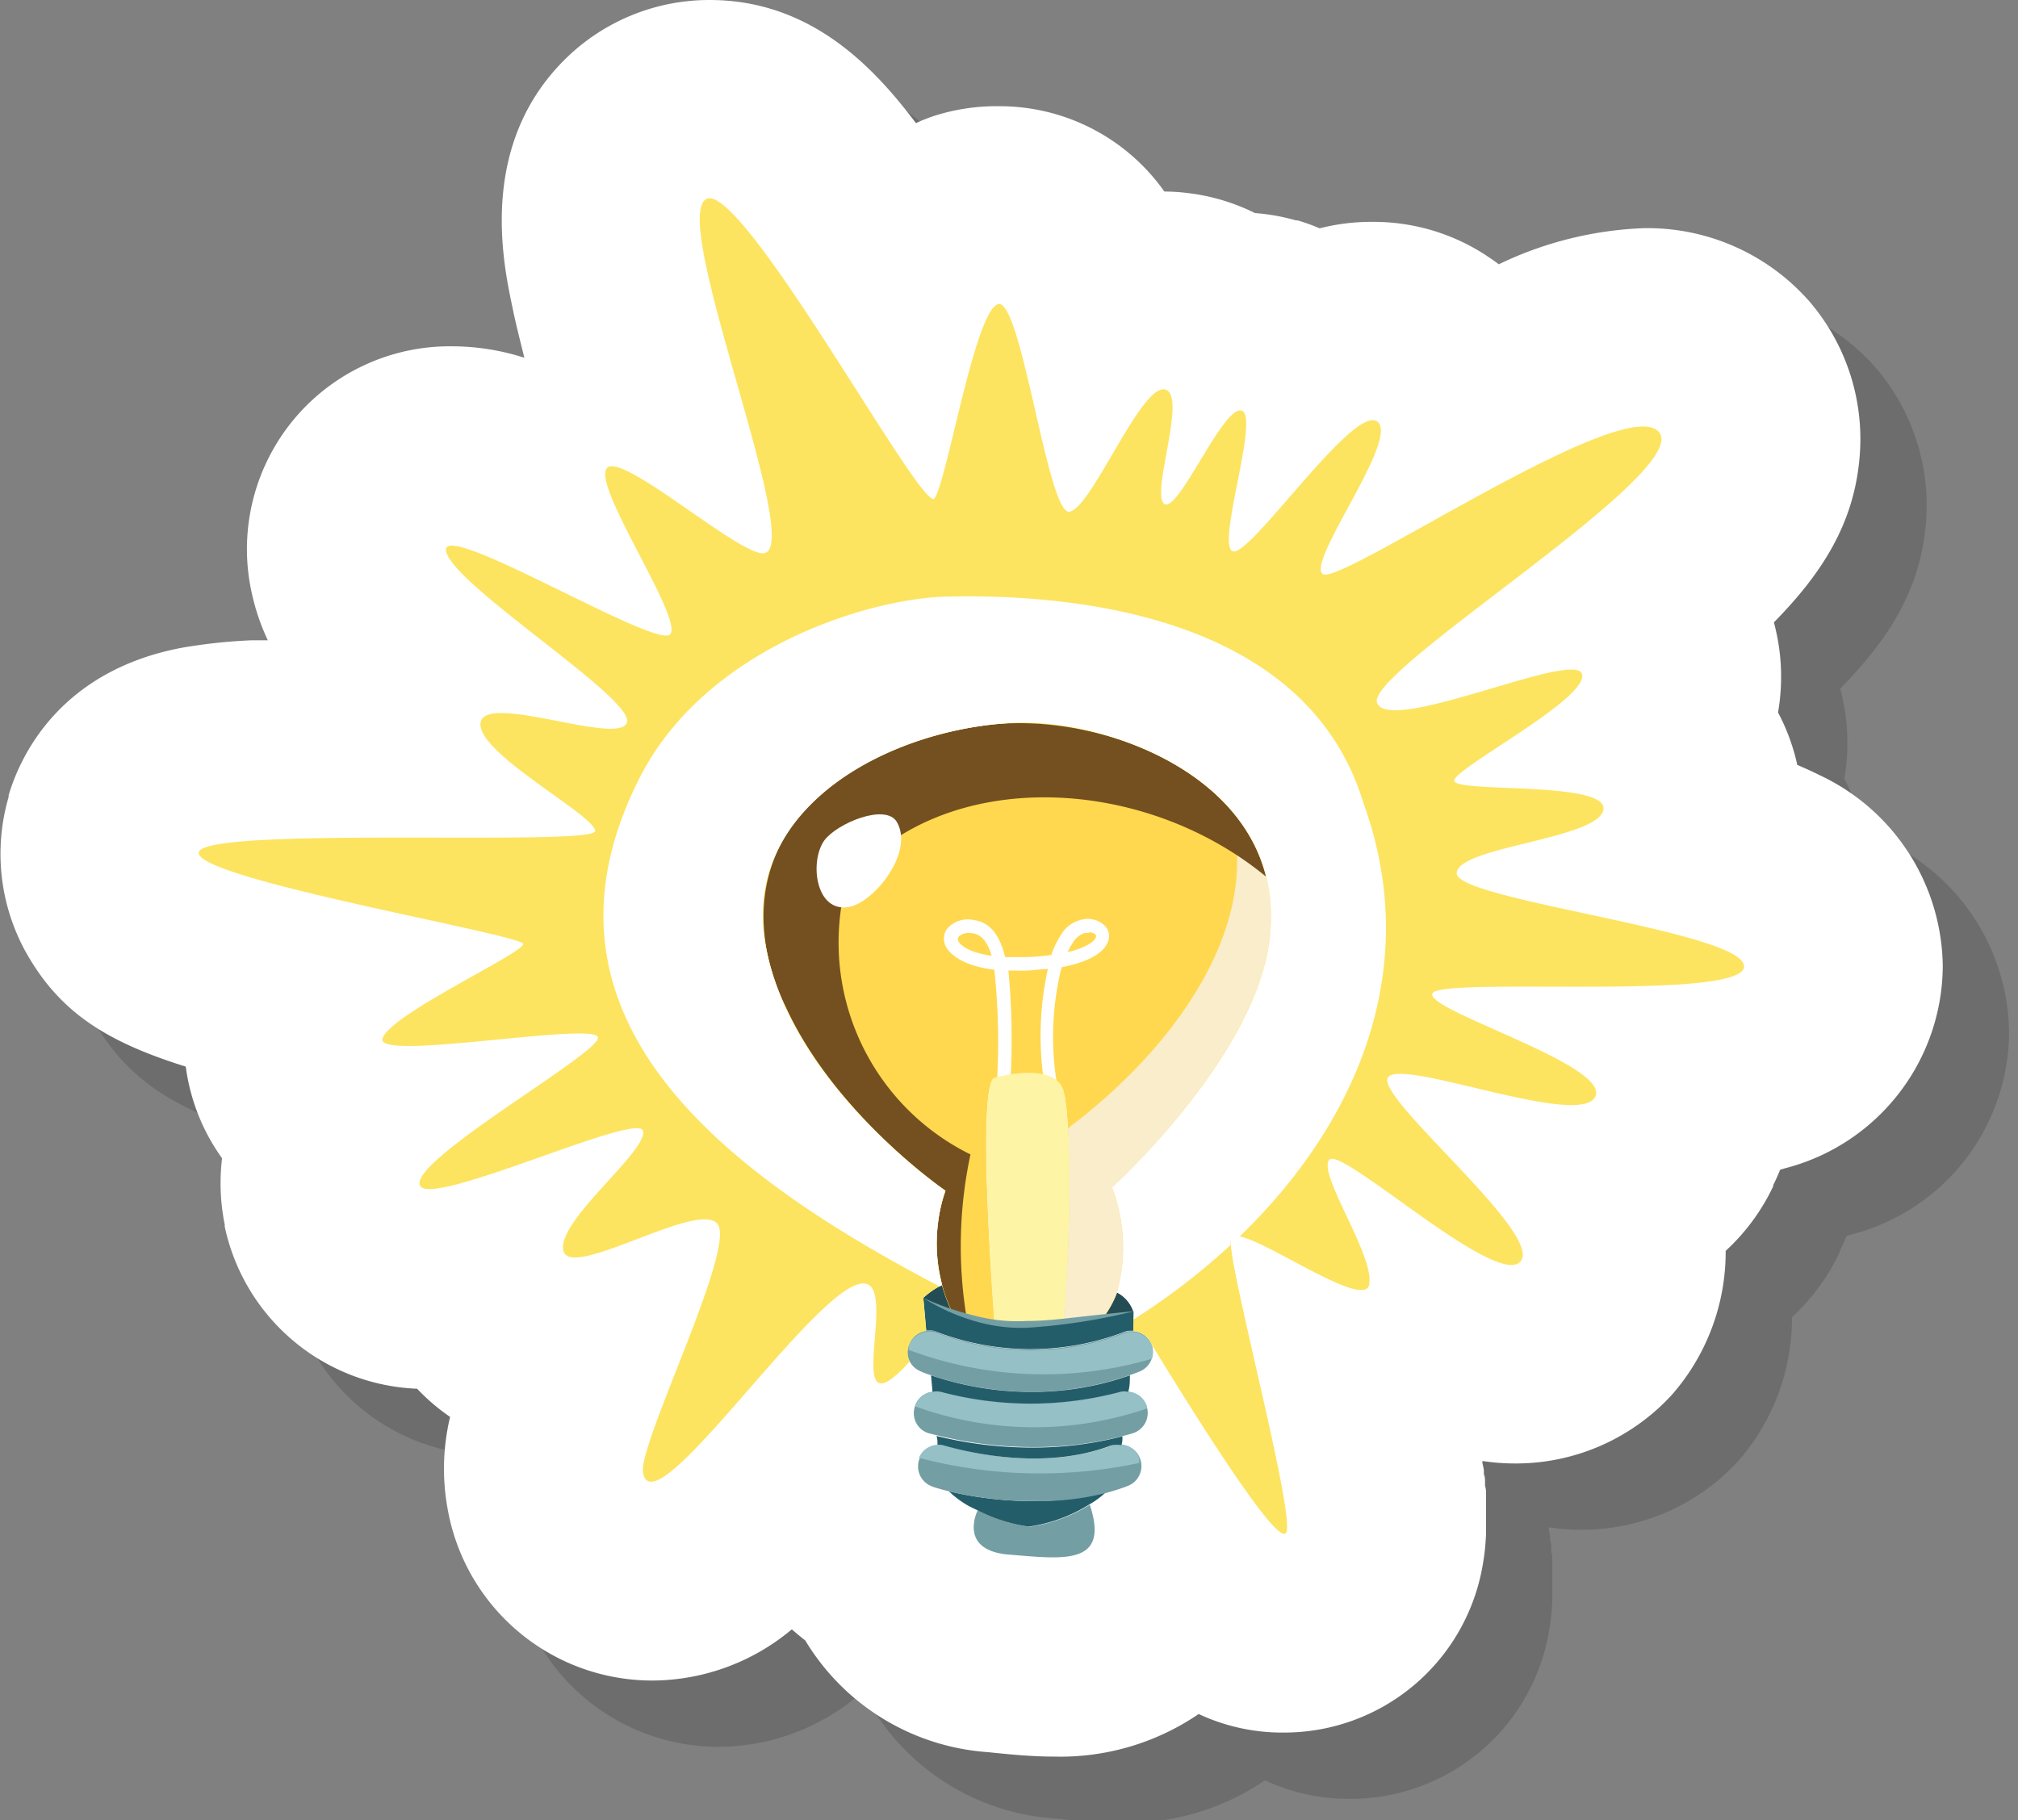 <svg xmlns="http://www.w3.org/2000/svg" width="121.77" height="109.86" viewBox="0 0 121.77 109.86"><rect x="0" y="0" width="121.77" height="109.86" fill="#808080" stroke="none"/><defs><style>.cls-1{isolation:isolate;}.cls-2,.cls-3,.cls-9{mix-blend-mode:multiply;}.cls-2{opacity:0.15;}.cls-10,.cls-4{mix-blend-mode:screen;}.cls-5{fill:#fff;}.cls-6{fill:#244c54;}.cls-7{fill:#fac640;}.cls-8{fill:#ffd84f;}.cls-9{fill:#f9edcb;}.cls-10{fill:#745020;}.cls-11{fill:#739ea4;}.cls-12{fill:#235d69;}.cls-13{fill:#94c0c6;}.cls-14{fill:#fde460;}.cls-15{fill:#fdf5a5;}</style></defs><g class="cls-1"><g id="Layer_1" data-name="Layer 1"><g class="cls-2"><path d="M31.16,89.51A13.43,13.43,0,0,0,31,95,12.54,12.54,0,0,0,43.3,105.42a13.16,13.16,0,0,0,8.48-3.09c.26.23.53.45.81.67a14,14,0,0,0,11,6.74l.49.05c1,.1,2.24.22,3.53.22a14.81,14.81,0,0,0,8.72-2.57,11.91,11.91,0,0,0,5.19,1.12,12.15,12.15,0,0,0,11.93-10,13.42,13.42,0,0,0,.22-2V96c0-.22,0-.43,0-.67s0-.26,0-.4,0-.33,0-.51,0-.19,0-.3,0-.28-.06-.45l0-.23c0-.16,0-.31-.07-.47l0-.18c0-.16-.06-.34-.09-.52l0-.1a13,13,0,0,0,2,.15,12.77,12.77,0,0,0,9.44-4.15,13.08,13.08,0,0,0,3.24-8.68A12.61,12.61,0,0,0,111,75.59l0-.07c.16-.31.29-.62.42-.93l.35-.1a12.67,12.67,0,0,0,9.46-12.17,12.89,12.89,0,0,0-7.39-11.52c-.44-.22-.9-.43-1.39-.64A12.23,12.23,0,0,0,111.29,47a12.61,12.61,0,0,0-.25-5.44c2.95-3,4.77-5.94,5.15-9.74a12.75,12.75,0,0,0-3-9.62,13,13,0,0,0-10-4.43h0a22,22,0,0,0-8.75,2.18c-.21-.16-.41-.3-.62-.44a12.38,12.38,0,0,0-7-2.12h0a12.5,12.5,0,0,0-3.19.39,11.82,11.82,0,0,0-1.33-.48l-.1,0a12.31,12.31,0,0,0-2.47-.44,12.36,12.36,0,0,0-4.15-1.22,11.28,11.28,0,0,0-1.32-.08,12.17,12.17,0,0,0-10-5.15,12.3,12.3,0,0,0-3.95.65,10.56,10.56,0,0,0-1.08.43C56.8,8.16,53,4,46.82,4h0a12.38,12.38,0,0,0-8.37,3.24l0,0c-5.65,5.2-4.12,12.5-3.54,15.25.2,1,.46,2,.73,3.1a14.34,14.34,0,0,0-4.32-.69A12.24,12.24,0,0,0,19.24,40a13.28,13.28,0,0,0,.92,2.64l-.94,0a32.61,32.61,0,0,0-4.18.44C7.59,44.46,5.21,49.66,4.52,52l0,.1h0a12.25,12.25,0,0,0,1.2,9.64c2,3.4,4.75,5.15,9.49,6.63a12.19,12.19,0,0,0,2.19,5.53v0a12.57,12.57,0,0,0,.16,4l0,.12a12.37,12.37,0,0,0,11.61,9.79A12.29,12.29,0,0,0,31.16,89.51Z"></path><path d="M70.61,83.42A5.67,5.67,0,0,0,71.4,82a2,2,0,0,1,1,1.18S71.69,83.27,70.61,83.42Z"></path><path d="M59.71,82.33a4.65,4.65,0,0,1,1.14-.78,10.35,10.35,0,0,0,.58,1.57A14.57,14.57,0,0,1,59.71,82.33Z"></path><path d="M80.57,61c-1.08,7.08-9.46,14.67-9.46,14.67A10.08,10.08,0,0,1,71.4,82a5.67,5.67,0,0,1-.79,1.47v0c-.72.1-1.57.22-2.45.32.49-5.37.49-12.61,0-14s-3-1-4.15-.7,0,14.77,0,14.77a12.83,12.83,0,0,1-2.58-.7,10.35,10.35,0,0,1-.58-1.57,9.83,9.83,0,0,1,.2-5.69S51.68,69.45,50.19,61,58,47.89,65.3,47.62C71.08,47.4,82,51.32,80.57,61Z"></path><path d="M80.57,61c-1.08,7.08-9.46,14.67-9.46,14.67A10.08,10.08,0,0,1,71.4,82a5.67,5.67,0,0,1-.79,1.47v0c-.72.1-1.57.22-2.45.32.49-5.37.49-12.61,0-14s-3-1-4.15-.7,0,14.77,0,14.77a12.83,12.83,0,0,1-2.58-.7,10.35,10.35,0,0,1-.58-1.57,9.83,9.83,0,0,1,.2-5.69S51.68,69.45,50.19,61,58,47.89,65.3,47.62C71.08,47.4,82,51.32,80.57,61Z"></path><path class="cls-3" d="M78.18,52.78c2.14,7-3.33,14.51-9.73,19.3a93.35,93.35,0,0,1-.29,11.68c.88-.1,1.73-.22,2.45-.32v0A5.67,5.67,0,0,0,71.4,82a10.08,10.08,0,0,0-.29-6.31S79.49,68.05,80.57,61A9.61,9.61,0,0,0,78.18,52.78Z"></path><path class="cls-4" d="M62.56,73.67a14.26,14.26,0,0,1-7.51-16.34c5.56-7,17.65-6.75,25.34-.43C78.73,50.22,70,47,63.63,47.75c-4.2.53-8.67,2.26-11.44,5.59s-2.61,7.78-.73,11.52h0c3,6.47,9.59,11,9.59,11a9.67,9.67,0,0,0,.38,7.26c.27.1.58.2.88.29A26.49,26.49,0,0,1,62.56,73.67Z"></path><path d="M63,95.14a9.5,9.5,0,0,0,3.12,1,9.36,9.36,0,0,0,3.64-1.33c1.24,3.75-1.67,3.26-5,3C61.79,97.5,63,95.14,63,95.14Z"></path><path d="M71.61,88a1,1,0,0,1,.48,0,1.26,1.26,0,0,1,1.11.9,1.28,1.28,0,0,1-.86,1.6c-.18.06-.35.1-.54.15a21.28,21.28,0,0,1-5.42.68,24.05,24.05,0,0,1-5.8-.7l-.53-.13a1.27,1.27,0,0,1-.85-1.6,1.24,1.24,0,0,1,1.07-.9,1.14,1.14,0,0,1,.52,0A21,21,0,0,0,71.61,88Z"></path><path d="M66.41,94.59A16.2,16.2,0,0,0,70.79,94a5.33,5.33,0,0,1-1.07.8v0a9.36,9.36,0,0,1-3.64,1.33,9.5,9.5,0,0,1-3.12-1A5.6,5.6,0,0,1,61.26,94v0A22,22,0,0,0,66.41,94.59Z"></path><path d="M72.38,84.32a1.09,1.09,0,0,0-.56.07,15.93,15.93,0,0,1-11.27,0,1.25,1.25,0,0,0-.66-.09c-.1-1.19-.18-2-.18-2a14.57,14.57,0,0,0,1.72.79,12.83,12.83,0,0,0,2.58.7,8.7,8.7,0,0,0,1.36.12c.84,0,1.83-.08,2.79-.18s4.28-.63,4.28-.63S72.41,83.59,72.38,84.32Z"></path><path d="M66.41,94.59A22,22,0,0,1,61.26,94c-.59-.15-1-.27-1-.29a1.28,1.28,0,0,1,.4-2.49,1.07,1.07,0,0,1,.43.06c.06,0,5.39,1.75,10,0a1.3,1.3,0,0,1,.7-.07,1.26,1.26,0,0,1,1,.81,1.28,1.28,0,0,1-.75,1.66c-.38.15-.77.27-1.15.38A16.2,16.2,0,0,1,66.41,94.59Z"></path><path d="M60.55,84.41a15.93,15.93,0,0,0,11.27,0,1.09,1.09,0,0,1,.56-.07,1.27,1.27,0,0,1,1.11.81s0,0,0,0a1.28,1.28,0,0,1-.75,1.63c-.2.08-.38.15-.57.21a17.69,17.69,0,0,1-6,1,18.78,18.78,0,0,1-6.05-1,4.65,4.65,0,0,1-.66-.25,1.25,1.25,0,0,1-.63-.61,1.24,1.24,0,0,1,0-1.08,1.3,1.3,0,0,1,1.69-.67Z"></path><path d="M73.21,89a.21.21,0,0,0,0-.11,1.26,1.26,0,0,0-1.11-.9,1,1,0,0,0-.48,0,21,21,0,0,1-10.82,0,1.14,1.14,0,0,0-.52,0,1.23,1.23,0,0,0-1.06.88A21,21,0,0,0,73.21,89Z"></path><path d="M72.74,92.29c0-.1,0-.2,0-.3a1.26,1.26,0,0,0-1-.81,1.3,1.3,0,0,0-.7.07c-4.57,1.73-9.9,0-10,0a1.07,1.07,0,0,0-.43-.06,1.27,1.27,0,0,0-1.16.79A28.75,28.75,0,0,0,72.74,92.29Z"></path><path d="M73.51,86a1.36,1.36,0,0,0,0-.8s0,0,0,0a1.27,1.27,0,0,0-1.11-.81,1.09,1.09,0,0,0-.56.07,15.93,15.93,0,0,1-11.27,0,1.3,1.3,0,0,0-1.69.67,1,1,0,0,0-.06.33A23.18,23.18,0,0,0,73.51,86Z"></path><path d="M71,91.25c-4.57,1.73-9.9,0-10,0a1.07,1.07,0,0,0-.43-.06c0-.18,0-.35-.06-.53v0a24.05,24.05,0,0,0,5.8.7,21.28,21.28,0,0,0,5.42-.68c0,.2,0,.38-.07.54A1.3,1.3,0,0,0,71,91.25Z"></path><path d="M60.27,88l-.09-1a18.78,18.78,0,0,0,6.05,1,17.69,17.69,0,0,0,6-1c0,.34,0,.66-.1,1h0a1,1,0,0,0-.48,0,21,21,0,0,1-10.82,0,1.14,1.14,0,0,0-.52,0Z"></path><path d="M27.08,66.67c.47-1.46,8.49-5.14,8.49-5.7S15.52,57,16,55.42s23.91-.32,23.91-1.27S32.69,49.42,33,47.6s8.36,1.44,8.83,0S31.41,39.38,30.92,37.28s12.72,5.94,13.52,5-4.64-8.83-3.84-10,8.14,5.39,9.53,5.1c2.34-.49-5.52-19.55-3.6-21.31S59.64,35,60.38,34.08s2.42-11.23,3.83-11.72,3,12.67,4.31,12.52,4.26-7.55,5.73-7.38-.83,6.26,0,6.9,3.54-5.94,4.67-5.62-1.62,8.35-.49,8.5,7.22-8.82,8.66-7.85-4.24,8.41-3.28,9.21,18.21-11,20.29-8.57-17.8,14.45-17,16.36S99,43.22,99.46,44.67s-7.56,5.62-7.71,6.42,9.32,0,9,1.78S91.9,55.1,91.9,56.71s17.34,3.51,17.34,5.61-18,.64-18.78,1.6,10.76,4.34,9.8,6.27-11.88-2.43-12.52-1.14,9.47,9.48,8,11.09S84.86,73.08,84.2,74s2.74,5.75,2.42,7.52-8.19-4.14-8.36-2.7S82,94.76,81.64,96.41,74,85.87,73.51,85.15c0,0,0,0,0,0a1.27,1.27,0,0,0-1.11-.81c0-.73.06-1.19.06-1.19a2,2,0,0,0-1-1.18,10.08,10.08,0,0,0-.29-6.31S79.49,68.05,80.57,61C82,51.32,71.08,47.4,65.3,47.62,58,47.89,48.68,52.49,50.19,61S61.05,75.86,61.05,75.86a9.83,9.83,0,0,0-.2,5.69,4.65,4.65,0,0,0-1.14.78s.08.8.18,2a1.26,1.26,0,0,0-1,.76,1.24,1.24,0,0,0,0,1.08c-4,4.42-1-3.62-2.44-4.61C54.18,80,43.46,96.61,42.8,92.87c-.3-1.7,5.63-13.53,4.5-15S38.47,81.26,38,79.5s5-5.94,4.81-7.23-13.15,4.82-13.49,3.22,10.44-7.68,10.76-8.82S26.59,68.12,27.08,66.67Z"></path><path d="M72.38,84.32a1.27,1.27,0,0,1,1.11.81s0,0,0,0c.44.72,7.82,12.89,8.13,11.26s-3.25-15.06-3.37-17.32a40.48,40.48,0,0,1-5.85,4.49C72.41,83.77,72.4,84,72.38,84.32Z"></path><path d="M86.27,52.46C83,41.66,70,39.84,61.43,40,56.7,40,46.69,43,42.65,50.84,35,65.71,48.44,75.2,60.7,81.64l.15-.09a9.76,9.76,0,0,1-.23-3.86,8.57,8.57,0,0,1,.43-1.83S51.68,69.45,50.19,61,58,47.89,65.3,47.62C71.08,47.4,82,51.32,80.57,61c-1.08,7.08-9.46,14.67-9.46,14.67A10.08,10.08,0,0,1,71.4,82a2,2,0,0,1,1,1.18s0,.17,0,.45a40.48,40.48,0,0,0,5.85-4.49c0-.08,0-.19,0-.24s.2-.25.48-.21C86,71.71,89.86,62.33,86.27,52.46Z"></path><path d="M67.14,70.11a18.72,18.72,0,0,1,.09-7.63c-.37,0-.77.07-1.19.09s-.83,0-1.19,0a44.51,44.51,0,0,1,.07,7.47l-.81,0A41.47,41.47,0,0,0,64,62.52c-2-.23-2.67-1-2.88-1.31a1.05,1.05,0,0,1,0-1.12,1.64,1.64,0,0,1,1.61-.57c1,.12,1.6.91,1.92,2.24.39,0,.83,0,1.31,0a14.32,14.32,0,0,0,1.48-.13,5.24,5.24,0,0,1,.58-1.21,1.91,1.91,0,0,1,1.22-.91,1.48,1.48,0,0,1,1.48.41.93.93,0,0,1,.1,1c-.31.67-1.29,1.17-2.76,1.45a17.37,17.37,0,0,0-.18,7.6Zm-4.66-9.8a.8.8,0,0,0-.64.23.25.25,0,0,0,0,.27c.19.34.81.7,2,.87-.24-.81-.61-1.29-1.16-1.36Zm7.21,0-.25,0a1.28,1.28,0,0,0-.7.58,3.74,3.74,0,0,0-.31.57c1.1-.26,1.59-.64,1.7-.89,0-.09,0-.13,0-.15A.6.6,0,0,0,69.69,60.27Z"></path><path d="M68.16,83.76c-1,.1-2,.18-2.79.18A8.7,8.7,0,0,1,64,83.82s-1.09-14.45,0-14.77,3.66-.71,4.15.7S68.65,78.39,68.16,83.76Z"></path><path d="M55.26,58.73c1.51-.3,3.91-3.31,2.86-5.12-.67-1.15-3.61.07-4.38,1.11C52.83,56,53.21,59.13,55.26,58.73Z"></path><path d="M59.71,82.33a17.16,17.16,0,0,0,3.07,1.06,10,10,0,0,0,3.18.33c1.08,0,2.16-.13,3.23-.25s2.17-.24,3.25-.34a36,36,0,0,1-6.47,1,9.85,9.85,0,0,1-3.28-.44A12.16,12.16,0,0,1,59.71,82.33Z"></path></g><path class="cls-5" d="M27.16,85.51A13.43,13.43,0,0,0,27,91,12.54,12.54,0,0,0,39.3,101.42a13.16,13.16,0,0,0,8.48-3.09c.26.23.53.45.81.67a14,14,0,0,0,11,6.74l.49.05c1,.1,2.24.22,3.53.22a14.81,14.81,0,0,0,8.72-2.57,11.91,11.91,0,0,0,5.19,1.12,12.15,12.15,0,0,0,11.93-10,13.42,13.42,0,0,0,.22-2V92c0-.22,0-.43,0-.67s0-.26,0-.4,0-.33,0-.51,0-.19,0-.3,0-.28-.06-.45l0-.23c0-.16,0-.31-.07-.47l0-.18c0-.16-.06-.34-.09-.52l0-.1a13,13,0,0,0,2,.15,12.77,12.77,0,0,0,9.44-4.15,13.08,13.08,0,0,0,3.24-8.68A12.61,12.61,0,0,0,107,71.59l0-.07c.16-.31.29-.62.42-.93l.35-.1a12.67,12.67,0,0,0,9.46-12.17,12.89,12.89,0,0,0-7.39-11.52c-.44-.22-.9-.43-1.39-.64A12.23,12.23,0,0,0,107.29,43a12.61,12.61,0,0,0-.25-5.44c2.95-3,4.77-5.94,5.15-9.74a12.75,12.75,0,0,0-3-9.62,13,13,0,0,0-10-4.43h0a22,22,0,0,0-8.75,2.18c-.21-.16-.41-.3-.62-.44a12.38,12.38,0,0,0-7-2.12h0a12.5,12.5,0,0,0-3.19.39,11.82,11.82,0,0,0-1.33-.48l-.1,0a12.31,12.31,0,0,0-2.47-.44,12.36,12.36,0,0,0-4.15-1.22,11.28,11.28,0,0,0-1.32-.08,12.17,12.17,0,0,0-10-5.15A12.3,12.3,0,0,0,56.35,7a10.56,10.56,0,0,0-1.08.43C52.8,4.16,49,0,42.82,0h0a12.38,12.38,0,0,0-8.37,3.24l0,0c-5.65,5.2-4.12,12.5-3.54,15.25.2,1,.46,2,.73,3.1a14.34,14.34,0,0,0-4.32-.69A12.24,12.24,0,0,0,15.24,36a13.28,13.28,0,0,0,.92,2.64l-.94,0a32.61,32.61,0,0,0-4.18.44C3.59,40.46,1.21,45.66.52,48l0,.1h0a12.25,12.25,0,0,0,1.2,9.64c2,3.4,4.75,5.15,9.49,6.63a12.19,12.19,0,0,0,2.19,5.53v0a12.57,12.57,0,0,0,.16,4l0,.12a12.37,12.37,0,0,0,11.61,9.79A12.29,12.29,0,0,0,27.16,85.51Z"></path><path class="cls-6" d="M66.61,79.42A5.67,5.67,0,0,0,67.4,78a2,2,0,0,1,1,1.18S67.69,79.27,66.61,79.42Z"></path><path class="cls-6" d="M55.71,78.33a4.65,4.65,0,0,1,1.14-.78,10.35,10.35,0,0,0,.58,1.57A14.57,14.57,0,0,1,55.71,78.33Z"></path><path class="cls-7" d="M76.57,57c-1.08,7.08-9.46,14.67-9.46,14.67A10.08,10.08,0,0,1,67.4,78a5.67,5.67,0,0,1-.79,1.47v0c-.72.1-1.57.22-2.45.32.49-5.37.49-12.61,0-14s-3-1-4.15-.7,0,14.77,0,14.77a12.83,12.83,0,0,1-2.58-.7,10.35,10.35,0,0,1-.58-1.57,9.83,9.83,0,0,1,.2-5.69S47.68,65.45,46.19,57,54,43.89,61.3,43.62C67.08,43.4,78,47.32,76.57,57Z"></path><path class="cls-8" d="M76.57,57c-1.08,7.08-9.46,14.67-9.46,14.67A10.08,10.08,0,0,1,67.4,78a5.67,5.67,0,0,1-.79,1.47v0c-.72.1-1.57.22-2.45.32.49-5.37.49-12.61,0-14s-3-1-4.15-.7,0,14.77,0,14.77a12.83,12.83,0,0,1-2.58-.7,10.35,10.35,0,0,1-.58-1.57,9.83,9.83,0,0,1,.2-5.69S47.68,65.45,46.19,57,54,43.89,61.3,43.62C67.08,43.4,78,47.32,76.57,57Z"></path><path class="cls-9" d="M74.18,48.78c2.14,7-3.33,14.51-9.73,19.3a93.35,93.35,0,0,1-.29,11.68c.88-.1,1.73-.22,2.45-.32v0A5.67,5.67,0,0,0,67.4,78a10.08,10.08,0,0,0-.29-6.31S75.49,64.05,76.57,57A9.61,9.61,0,0,0,74.18,48.78Z"></path><path class="cls-10" d="M58.56,69.67a14.26,14.26,0,0,1-7.51-16.34c5.56-7,17.65-6.75,25.34-.43C74.73,46.22,66,43,59.63,43.75c-4.2.53-8.67,2.26-11.44,5.59s-2.61,7.78-.73,11.52h0c3,6.47,9.59,11,9.59,11a9.67,9.67,0,0,0,.38,7.26c.27.1.58.2.88.29A26.49,26.49,0,0,1,58.56,69.67Z"></path><path class="cls-11" d="M59,91.14a9.5,9.5,0,0,0,3.12,1,9.36,9.36,0,0,0,3.64-1.33c1.24,3.75-1.67,3.26-5,3C57.79,93.5,59,91.14,59,91.14Z"></path><path class="cls-11" d="M67.61,84a1,1,0,0,1,.48,0,1.26,1.26,0,0,1,1.11.9,1.28,1.28,0,0,1-.86,1.6c-.18.06-.35.1-.54.15a21.28,21.28,0,0,1-5.42.68,24.05,24.05,0,0,1-5.8-.7l-.53-.13a1.27,1.27,0,0,1-.85-1.6,1.24,1.24,0,0,1,1.07-.9,1.14,1.14,0,0,1,.52,0A21,21,0,0,0,67.61,84Z"></path><path class="cls-12" d="M62.41,90.59A16.2,16.2,0,0,0,66.79,90a5.33,5.33,0,0,1-1.07.8v0a9.36,9.36,0,0,1-3.64,1.33,9.5,9.5,0,0,1-3.12-1A5.6,5.6,0,0,1,57.26,90v0A22,22,0,0,0,62.41,90.59Z"></path><path class="cls-12" d="M68.38,80.32a1.09,1.09,0,0,0-.56.07,15.93,15.93,0,0,1-11.27,0,1.25,1.25,0,0,0-.66-.09c-.1-1.19-.18-2-.18-2a14.57,14.57,0,0,0,1.72.79,12.83,12.83,0,0,0,2.58.7,8.7,8.7,0,0,0,1.36.12c.84,0,1.83-.08,2.79-.18s4.28-.63,4.28-.63S68.41,79.59,68.38,80.32Z"></path><path class="cls-11" d="M62.41,90.59A22,22,0,0,1,57.26,90c-.59-.15-1-.27-1-.29a1.28,1.28,0,0,1,.4-2.49,1.07,1.07,0,0,1,.43.06c.06,0,5.39,1.75,10,0a1.3,1.3,0,0,1,.7-.07,1.26,1.26,0,0,1,1,.81,1.28,1.28,0,0,1-.75,1.66c-.38.15-.77.27-1.15.38A16.2,16.2,0,0,1,62.41,90.59Z"></path><path class="cls-11" d="M56.55,80.41a15.93,15.93,0,0,0,11.27,0,1.09,1.09,0,0,1,.56-.07,1.27,1.27,0,0,1,1.11.81s0,0,0,0a1.28,1.28,0,0,1-.75,1.63c-.2.08-.38.15-.57.21a17.69,17.69,0,0,1-6,1,18.78,18.78,0,0,1-6-1,4.65,4.65,0,0,1-.66-.25,1.25,1.25,0,0,1-.63-.61,1.24,1.24,0,0,1,0-1.08,1.3,1.3,0,0,1,1.69-.67Z"></path><path class="cls-13" d="M69.21,85a.21.21,0,0,0,0-.11,1.26,1.26,0,0,0-1.11-.9,1,1,0,0,0-.48,0,21,21,0,0,1-10.82,0,1.14,1.14,0,0,0-.52,0,1.23,1.23,0,0,0-1.06.88A21,21,0,0,0,69.21,85Z"></path><path class="cls-13" d="M68.74,88.29c0-.1,0-.2,0-.3a1.26,1.26,0,0,0-1-.81,1.3,1.3,0,0,0-.7.07c-4.57,1.73-9.9,0-10,0a1.07,1.07,0,0,0-.43-.06,1.27,1.27,0,0,0-1.16.79A28.75,28.75,0,0,0,68.74,88.29Z"></path><path class="cls-13" d="M69.51,82a1.36,1.36,0,0,0,0-.8s0,0,0,0a1.27,1.27,0,0,0-1.11-.81,1.09,1.09,0,0,0-.56.07,15.93,15.93,0,0,1-11.27,0,1.3,1.3,0,0,0-1.69.67,1,1,0,0,0-.06.33A23.18,23.18,0,0,0,69.51,82Z"></path><path class="cls-12" d="M67,87.25c-4.57,1.73-9.9,0-10,0a1.07,1.07,0,0,0-.43-.06c0-.18,0-.35-.06-.53v0a24.05,24.05,0,0,0,5.8.7,21.28,21.28,0,0,0,5.42-.68c0,.2,0,.38-.07.54A1.3,1.3,0,0,0,67,87.25Z"></path><path class="cls-12" d="M56.27,84l-.09-1a18.78,18.78,0,0,0,6,1,17.69,17.69,0,0,0,6-1c0,.34,0,.66-.1,1h0a1,1,0,0,0-.48,0,21,21,0,0,1-10.82,0,1.14,1.14,0,0,0-.52,0Z"></path><path class="cls-14" d="M23.08,62.67c.47-1.46,8.49-5.14,8.49-5.7S11.52,53,12,51.42s23.91-.32,23.91-1.27S28.69,45.42,29,43.6s8.36,1.44,8.83,0S27.41,35.38,26.92,33.28s12.72,5.94,13.52,5-4.64-8.83-3.84-10,8.14,5.39,9.53,5.1c2.34-.49-5.52-19.55-3.6-21.31S55.64,31,56.38,30.08s2.42-11.23,3.83-11.72,3,12.67,4.31,12.52,4.26-7.55,5.73-7.38-.83,6.26,0,6.9,3.54-5.94,4.67-5.62-1.62,8.35-.49,8.5,7.22-8.82,8.66-7.85-4.24,8.41-3.28,9.21,18.21-11,20.29-8.57-17.8,14.45-17,16.36S95,39.22,95.46,40.67s-7.56,5.62-7.71,6.42,9.32,0,9,1.78S87.9,51.1,87.9,52.71s17.34,3.51,17.34,5.61-18,.64-18.78,1.6,10.76,4.34,9.8,6.27-11.88-2.43-12.52-1.14,9.47,9.48,8,11.09S80.86,69.08,80.2,70s2.74,5.75,2.42,7.52-8.19-4.14-8.36-2.7S78,90.76,77.64,92.41,70,81.87,69.51,81.15c0,0,0,0,0,0a1.27,1.27,0,0,0-1.11-.81c0-.73.06-1.19.06-1.19a2,2,0,0,0-1-1.18,10.08,10.08,0,0,0-.29-6.31S75.49,64.05,76.57,57C78,47.32,67.08,43.4,61.3,43.62,54,43.89,44.68,48.49,46.19,57S57.05,71.86,57.05,71.86a9.83,9.83,0,0,0-.2,5.69,4.65,4.65,0,0,0-1.14.78s.08.8.18,2a1.26,1.26,0,0,0-1,.76,1.24,1.24,0,0,0,0,1.08c-4,4.42-1-3.62-2.44-4.61C50.18,76,39.46,92.61,38.8,88.87c-.3-1.7,5.63-13.53,4.5-15S34.47,77.26,34,75.5s5-5.94,4.81-7.23-13.15,4.82-13.49,3.22,10.44-7.68,10.76-8.82S22.59,64.12,23.08,62.67Z"></path><path class="cls-14" d="M68.38,80.32a1.27,1.27,0,0,1,1.11.81s0,0,0,0c.44.72,7.82,12.89,8.13,11.26s-3.25-15.06-3.37-17.32a40.48,40.48,0,0,1-5.85,4.49C68.41,79.77,68.4,80,68.38,80.32Z"></path><path class="cls-5" d="M82.27,48.46C79,37.66,66,35.84,57.43,36,52.7,36,42.69,39,38.65,46.84,31,61.71,44.44,71.2,56.7,77.64l.15-.09a9.76,9.76,0,0,1-.23-3.86,8.57,8.57,0,0,1,.43-1.83S47.68,65.45,46.19,57,54,43.89,61.3,43.62C67.08,43.4,78,47.32,76.57,57c-1.08,7.08-9.46,14.67-9.46,14.67A10.08,10.08,0,0,1,67.4,78a2,2,0,0,1,1,1.18s0,.17,0,.45a40.48,40.48,0,0,0,5.85-4.49c0-.08,0-.19,0-.24s.2-.25.48-.21C82,67.71,85.86,58.33,82.27,48.46Z"></path><path class="cls-5" d="M63.14,66.11a18.72,18.72,0,0,1,.09-7.63c-.37,0-.77.07-1.19.09s-.83,0-1.19,0a44.51,44.51,0,0,1,.07,7.47l-.81,0A41.47,41.47,0,0,0,60,58.52c-2-.23-2.67-1-2.88-1.31a1.05,1.05,0,0,1,0-1.12,1.64,1.64,0,0,1,1.61-.57c1,.12,1.6.91,1.92,2.24.39,0,.83,0,1.31,0a14.32,14.32,0,0,0,1.48-.13,5.24,5.24,0,0,1,.58-1.21,1.91,1.91,0,0,1,1.22-.91,1.48,1.48,0,0,1,1.48.41.93.93,0,0,1,.1,1c-.31.67-1.29,1.17-2.76,1.45a17.37,17.37,0,0,0-.18,7.6Zm-4.66-9.8a.8.8,0,0,0-.64.23.25.25,0,0,0,0,.27c.19.34.81.7,2,.87-.24-.81-.61-1.29-1.16-1.36Zm7.21,0-.25,0a1.28,1.28,0,0,0-.7.58,3.74,3.74,0,0,0-.31.57c1.1-.26,1.59-.64,1.7-.89,0-.09,0-.13,0-.15A.6.6,0,0,0,65.69,56.27Z"></path><path class="cls-15" d="M64.16,79.76c-1,.1-1.95.18-2.79.18A8.7,8.7,0,0,1,60,79.82s-1.09-14.45,0-14.77,3.66-.71,4.15.7S64.65,74.39,64.16,79.76Z"></path><path class="cls-5" d="M51.26,54.73c1.51-.3,3.91-3.31,2.86-5.12-.67-1.15-3.61.07-4.38,1.11C48.83,52,49.21,55.13,51.26,54.73Z"></path><path class="cls-11" d="M55.71,78.33a17.16,17.16,0,0,0,3.07,1.06,10,10,0,0,0,3.18.33c1.08,0,2.16-.13,3.23-.25s2.17-.24,3.25-.34a36,36,0,0,1-6.47,1,9.85,9.85,0,0,1-3.28-.44A12.16,12.16,0,0,1,55.71,78.33Z"></path></g></g></svg>